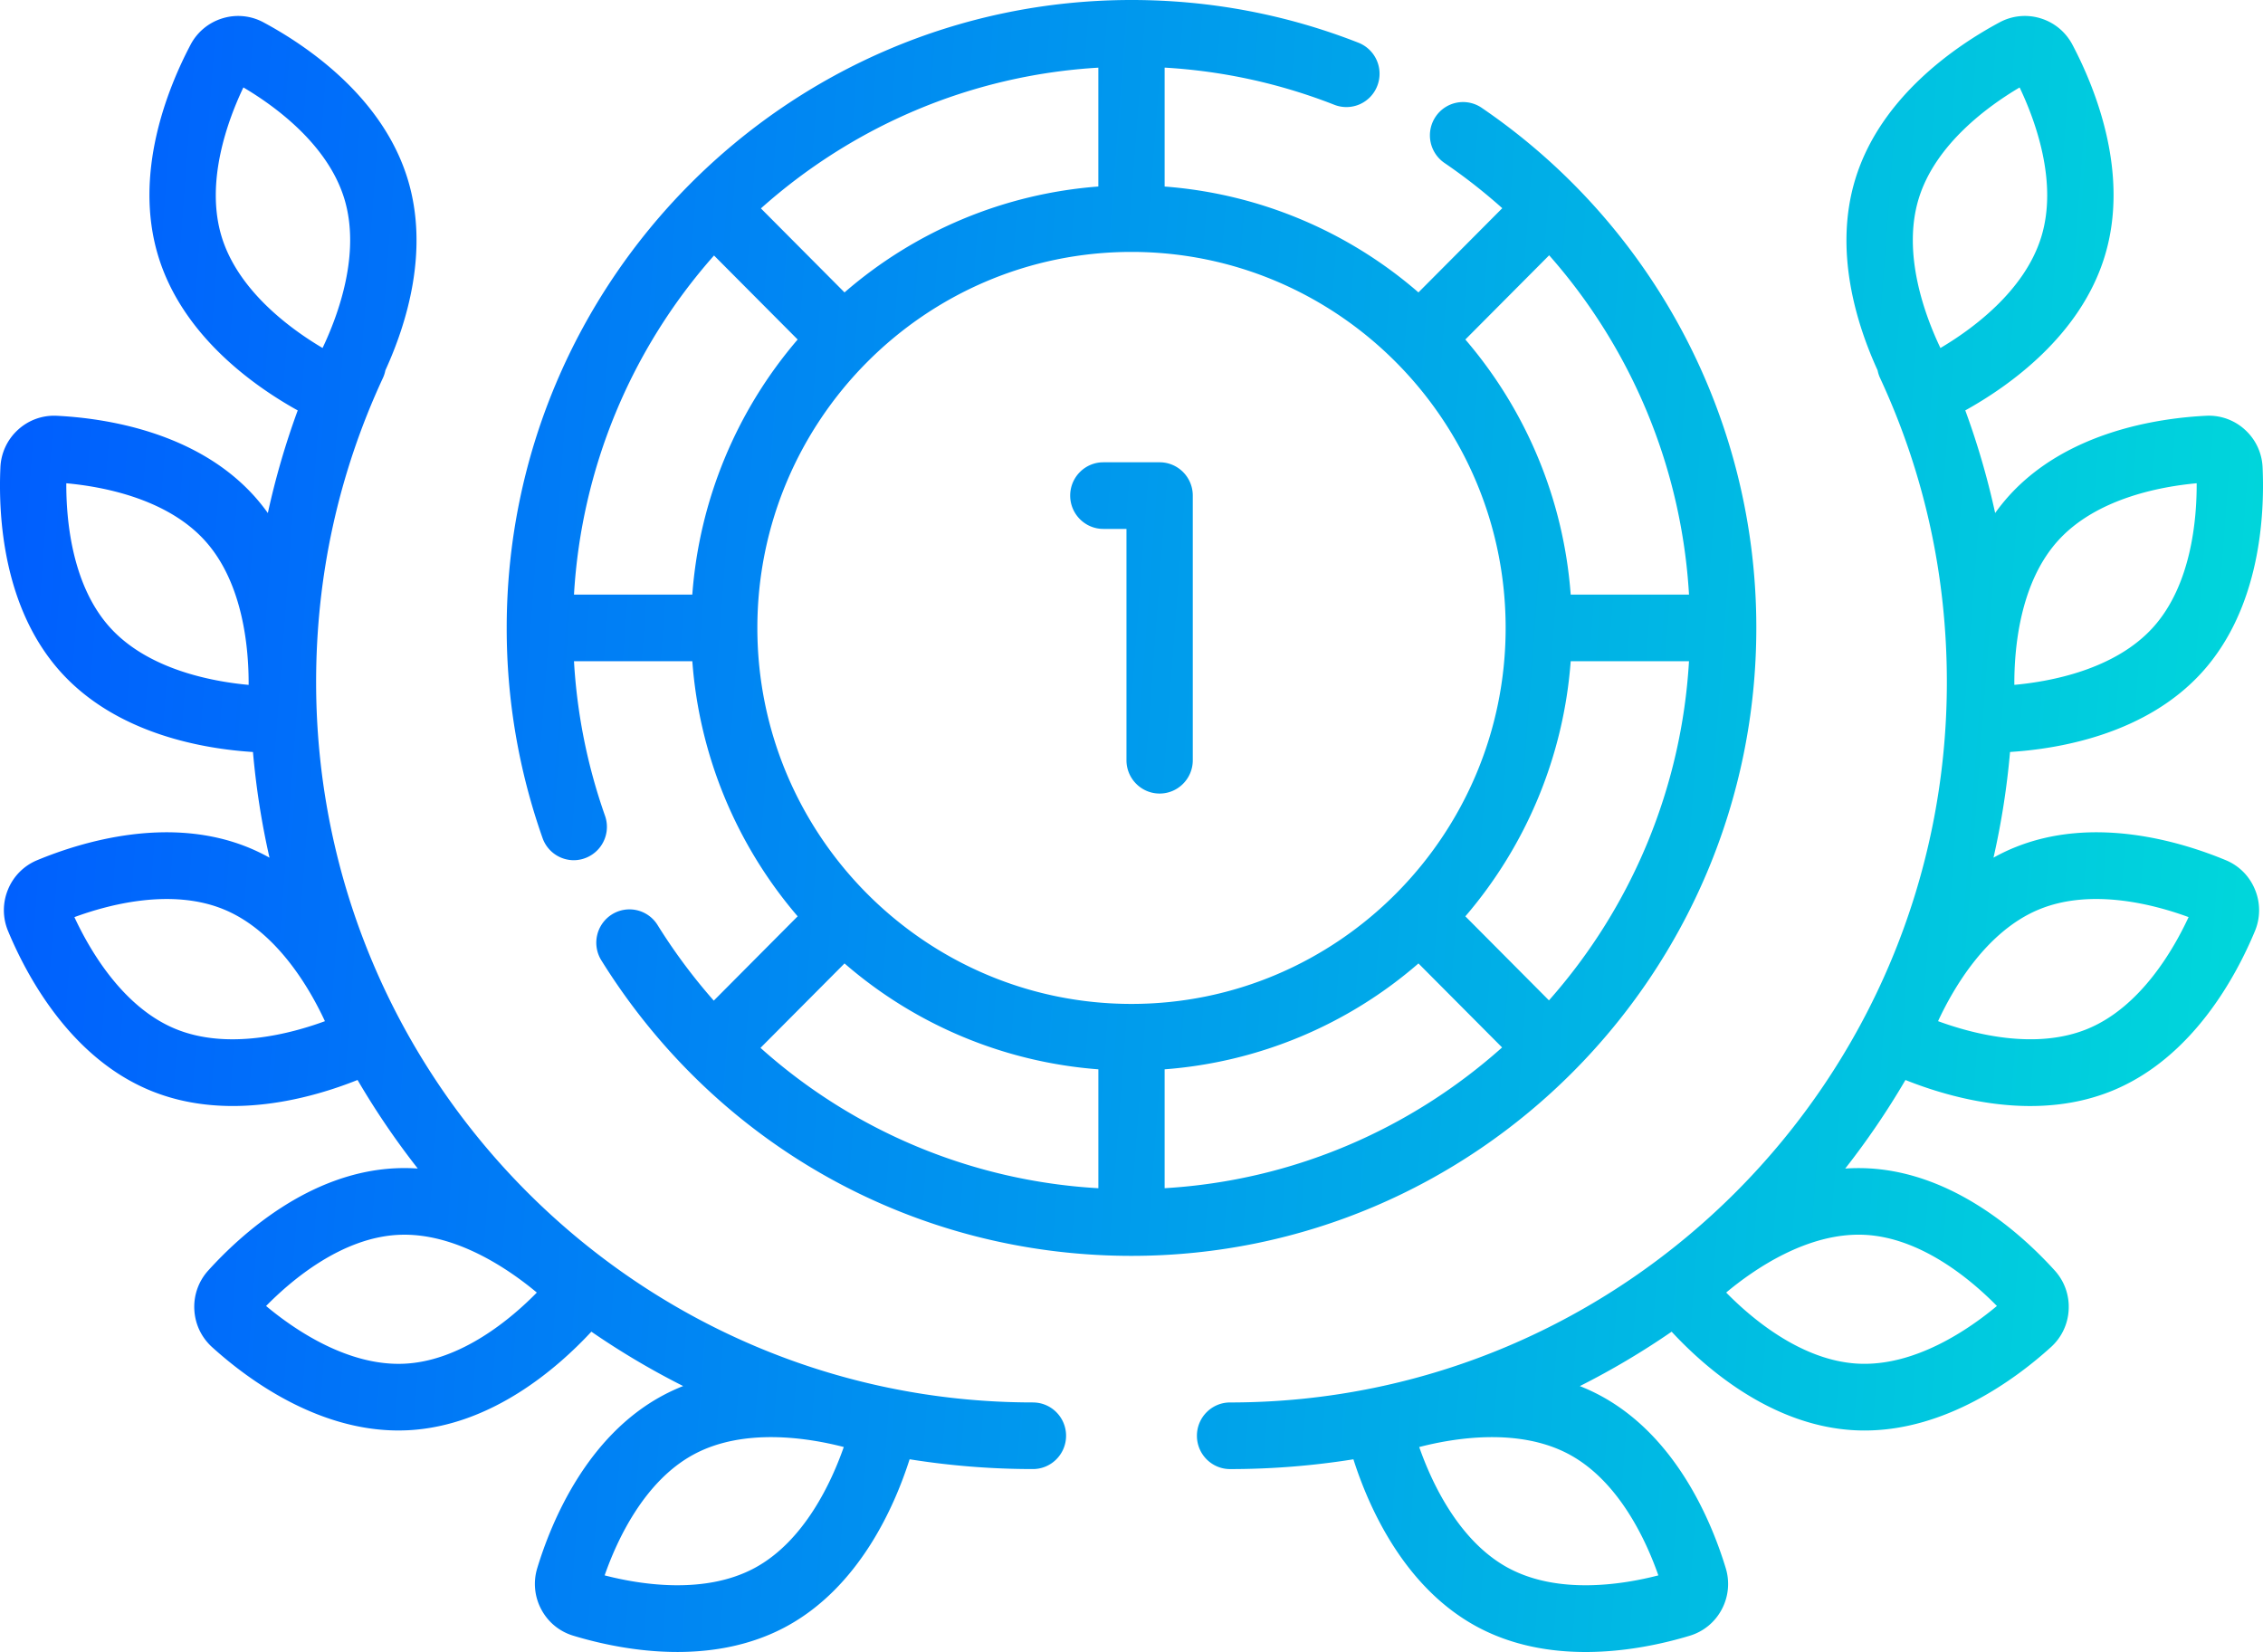 <svg width="100" height="73" fill="none" xmlns="http://www.w3.org/2000/svg"><path fill-rule="evenodd" clip-rule="evenodd" d="M65.473 4.763A27.78 27.78 0 0177.61 27.747c0 15.3-12.385 27.748-27.61 27.748-9.583 0-18.34-4.882-23.427-13.058a1.476 1.476 0 01.466-2.029 1.46 1.46 0 012.018.468 25.214 25.214 0 002.484 3.341l3.696-3.715.012-.01a19.526 19.526 0 01-4.656-11.273h-5.229a24.783 24.783 0 001.371 6.828 1.474 1.474 0 01-1.38 1.965 1.466 1.466 0 01-1.38-.98 27.806 27.806 0 01-1.584-9.284C22.39 12.448 34.776 0 50 0c3.459 0 6.833.635 10.029 1.888a1.474 1.474 0 01.832 1.906 1.462 1.462 0 01-1.897.837 24.392 24.392 0 00-7.5-1.643v5.255a19.33 19.33 0 0111.217 4.679l.003-.003.002-.003.004-.004.001-.002 3.693-3.71a24.864 24.864 0 00-2.555-2 1.477 1.477 0 01-.39-2.044 1.46 1.46 0 012.034-.393zm-2.792 37.81a19.33 19.33 0 01-11.217 4.679v5.253c5.704-.337 10.893-2.63 14.912-6.219l-3.685-3.702-.005-.006a.07.07 0 00-.005-.005zm2.076-2.076a.088.088 0 01.006.005l3.684 3.703a24.765 24.765 0 006.188-14.986h-5.227a19.53 19.53 0 01-4.656 11.273l.005.005zm9.879-14.222a24.845 24.845 0 00-6.18-14.994l-3.693 3.711-.011.01a19.528 19.528 0 014.656 11.273h5.228zm-44.047 0h.003a19.527 19.527 0 014.656-11.272.081.081 0 00-.004-.004l-.002-.002-.005-.005-3.685-3.702a24.766 24.766 0 00-6.188 14.985h5.225zm6.725-13.358l.004.005a19.33 19.33 0 0111.217-4.68V2.99c-5.704.337-10.892 2.63-14.911 6.219l3.684 3.702a.063.063 0 01.006.006zm29.219 14.83c0-9.162-7.417-16.615-16.533-16.615-9.117 0-16.533 7.453-16.533 16.615 0 9.162 7.417 16.615 16.533 16.615 9.116 0 16.533-7.453 16.533-16.615zm-29.22 14.831a.095.095 0 01-.005.006l-3.702 3.72a24.445 24.445 0 0014.93 6.202v-5.254a19.332 19.332 0 01-11.218-4.68.088.088 0 00-.005.006zm12.465-19.206h-1.022c-.809 0-1.465-.659-1.465-1.472s.656-1.472 1.465-1.472h2.487c.81 0 1.465.66 1.465 1.472v11.694c0 .813-.656 1.472-1.465 1.472s-1.465-.66-1.465-1.472V23.372zm-4.134 38.6c-17.465 0-31.675-14.28-31.675-31.832 0-4.697.994-9.218 2.953-13.44a1.48 1.48 0 00.108-.337c.942-2.06 1.945-5.289.989-8.436-1.11-3.652-4.47-5.914-6.374-6.938A2.353 2.353 0 009.828.811a2.37 2.37 0 00-1.409 1.168c-1.01 1.918-2.538 5.68-1.428 9.333 1.07 3.522 4.233 5.752 6.165 6.824a34.423 34.423 0 00-1.32 4.535 8.669 8.669 0 00-.61-.76c-2.556-2.826-6.555-3.43-8.712-3.538a2.357 2.357 0 00-1.719.618 2.38 2.38 0 00-.777 1.662c-.098 2.167.119 6.226 2.674 9.052 2.47 2.73 6.286 3.386 8.486 3.525.14 1.59.385 3.149.731 4.67a8.64 8.64 0 00-.884-.43c-3.511-1.458-7.384-.287-9.38.54a2.369 2.369 0 00-1.292 1.298 2.385 2.385 0 00.004 1.835c.832 2.002 2.753 5.579 6.264 7.037 1.21.503 2.462.693 3.666.693 2.177 0 4.195-.623 5.513-1.15a34.895 34.895 0 002.661 3.913 8.597 8.597 0 00-1.005-.01c-3.795.188-6.8 2.91-8.252 4.514a2.382 2.382 0 00-.617 1.727c.031.64.31 1.229.783 1.659 1.543 1.399 4.62 3.685 8.234 3.685.14 0 .28-.004.42-.01 3.674-.183 6.606-2.737 8.108-4.356a34.571 34.571 0 004.056 2.403 8.65 8.65 0 00-.902.418c-3.352 1.8-4.912 5.549-5.544 7.624a2.387 2.387 0 00.176 1.826c.3.566.802.978 1.413 1.163 1.114.338 2.778.72 4.601.72 1.562 0 3.24-.281 4.787-1.111 3.236-1.738 4.803-5.294 5.476-7.404 1.776.283 3.595.432 5.45.432.808 0 1.464-.659 1.464-1.472 0-.812-.656-1.471-1.465-1.471zM7.74 45.46c-2.324-.965-3.778-3.48-4.452-4.933 1.498-.552 4.294-1.3 6.618-.335 2.324.965 3.778 3.48 4.452 4.933-1.498.551-4.294 1.3-6.618.335zm25.598 23.832c-2.218 1.19-5.074.722-6.619.322.528-1.514 1.729-4.16 3.947-5.35 2.218-1.19 5.074-.723 6.62-.322-.53 1.513-1.73 4.16-3.948 5.35zM9.792 10.452c-.734-2.416.274-5.142.963-6.589 1.376.813 3.727 2.507 4.462 4.924.734 2.417-.274 5.143-.963 6.59-1.376-.813-3.727-2.508-4.462-4.924zM4.86 27.726c-1.691-1.87-1.938-4.768-1.93-6.371 1.59.144 4.436.667 6.127 2.537 1.692 1.87 1.938 4.768 1.93 6.372-1.59-.145-4.436-.668-6.127-2.538zM17.88 60.26c-2.513.124-4.895-1.524-6.122-2.55 1.12-1.141 3.33-3.018 5.842-3.143 2.512-.125 4.895 1.525 6.122 2.55-1.12 1.142-3.33 3.019-5.842 3.143zm71.095-22.79c3.512-1.458 7.384-.287 9.38.54.59.245 1.048.706 1.291 1.299a2.386 2.386 0 01-.003 1.835c-.832 2.002-2.753 5.58-6.264 7.038-1.21.502-2.462.692-3.666.692-2.178 0-4.195-.623-5.513-1.15a34.942 34.942 0 01-2.661 3.913c.33-.022.665-.026 1.005-.01 3.795.189 6.8 2.91 8.252 4.514a2.38 2.38 0 01.617 1.727 2.38 2.38 0 01-.783 1.659c-1.543 1.399-4.62 3.685-8.234 3.685-.14 0-.28-.003-.42-.01-3.674-.182-6.606-2.736-8.108-4.356a34.582 34.582 0 01-4.056 2.404c.304.12.605.258.902.417 3.352 1.8 4.912 5.55 5.544 7.624a2.386 2.386 0 01-.176 1.827c-.3.565-.802.978-1.413 1.163-1.113.337-2.778.719-4.601.719-1.562 0-3.24-.28-4.787-1.11-3.236-1.738-4.803-5.295-5.475-7.405a34.564 34.564 0 01-5.45.432c-.81 0-1.465-.659-1.465-1.472s.656-1.472 1.465-1.472c17.465 0 31.674-14.28 31.674-31.833 0-4.696-.993-9.218-2.953-13.44a1.47 1.47 0 01-.108-.337c-.942-2.06-1.945-5.288-.988-8.435 1.11-3.653 4.47-5.915 6.374-6.938a2.353 2.353 0 011.817-.18c.61.187 1.11.602 1.409 1.169 1.01 1.917 2.538 5.68 1.428 9.333-1.07 3.522-4.233 5.751-6.165 6.823a34.423 34.423 0 011.32 4.535c.187-.261.39-.515.61-.76 2.556-2.826 6.555-3.43 8.712-3.538a2.361 2.361 0 011.719.619c.472.43.748 1.02.777 1.66.098 2.168-.119 6.227-2.674 9.053-2.47 2.73-6.286 3.386-8.486 3.525a34.804 34.804 0 01-.731 4.67 8.62 8.62 0 01.884-.43zM66.662 69.292c2.217 1.19 5.073.723 6.619.322-.529-1.513-1.73-4.159-3.947-5.35-2.218-1.19-5.074-.722-6.62-.321.529 1.513 1.73 4.159 3.948 5.35zm30.407-47.937c-1.59.144-4.436.667-6.127 2.537-1.691 1.87-1.938 4.768-1.93 6.371 1.59-.144 4.436-.667 6.128-2.537 1.69-1.87 1.937-4.768 1.929-6.371zm-7.824-17.49c-1.376.812-3.728 2.507-4.462 4.923-.735 2.417.273 5.143.963 6.59 1.375-.813 3.727-2.508 4.461-4.924.735-2.417-.273-5.143-.962-6.59zM88.242 57.71c-1.121-1.142-3.331-3.02-5.843-3.144-2.514-.123-4.894 1.525-6.121 2.55 1.12 1.142 3.33 3.019 5.842 3.143 2.513.124 4.894-1.524 6.122-2.55zm-2.6-12.586c1.498.551 4.294 1.3 6.618.335 2.324-.965 3.778-3.48 4.452-4.933-1.499-.551-4.295-1.3-6.619-.335-2.324.965-3.778 3.48-4.452 4.933z" fill="url(#paint0_linear)"/><defs><linearGradient id="paint0_linear" x1="0" y1="0" x2="104.901" y2="7.896" gradientUnits="userSpaceOnUse"><stop stop-color="#005CFF"/><stop offset="1" stop-color="#00DADA"/></linearGradient></defs></svg>